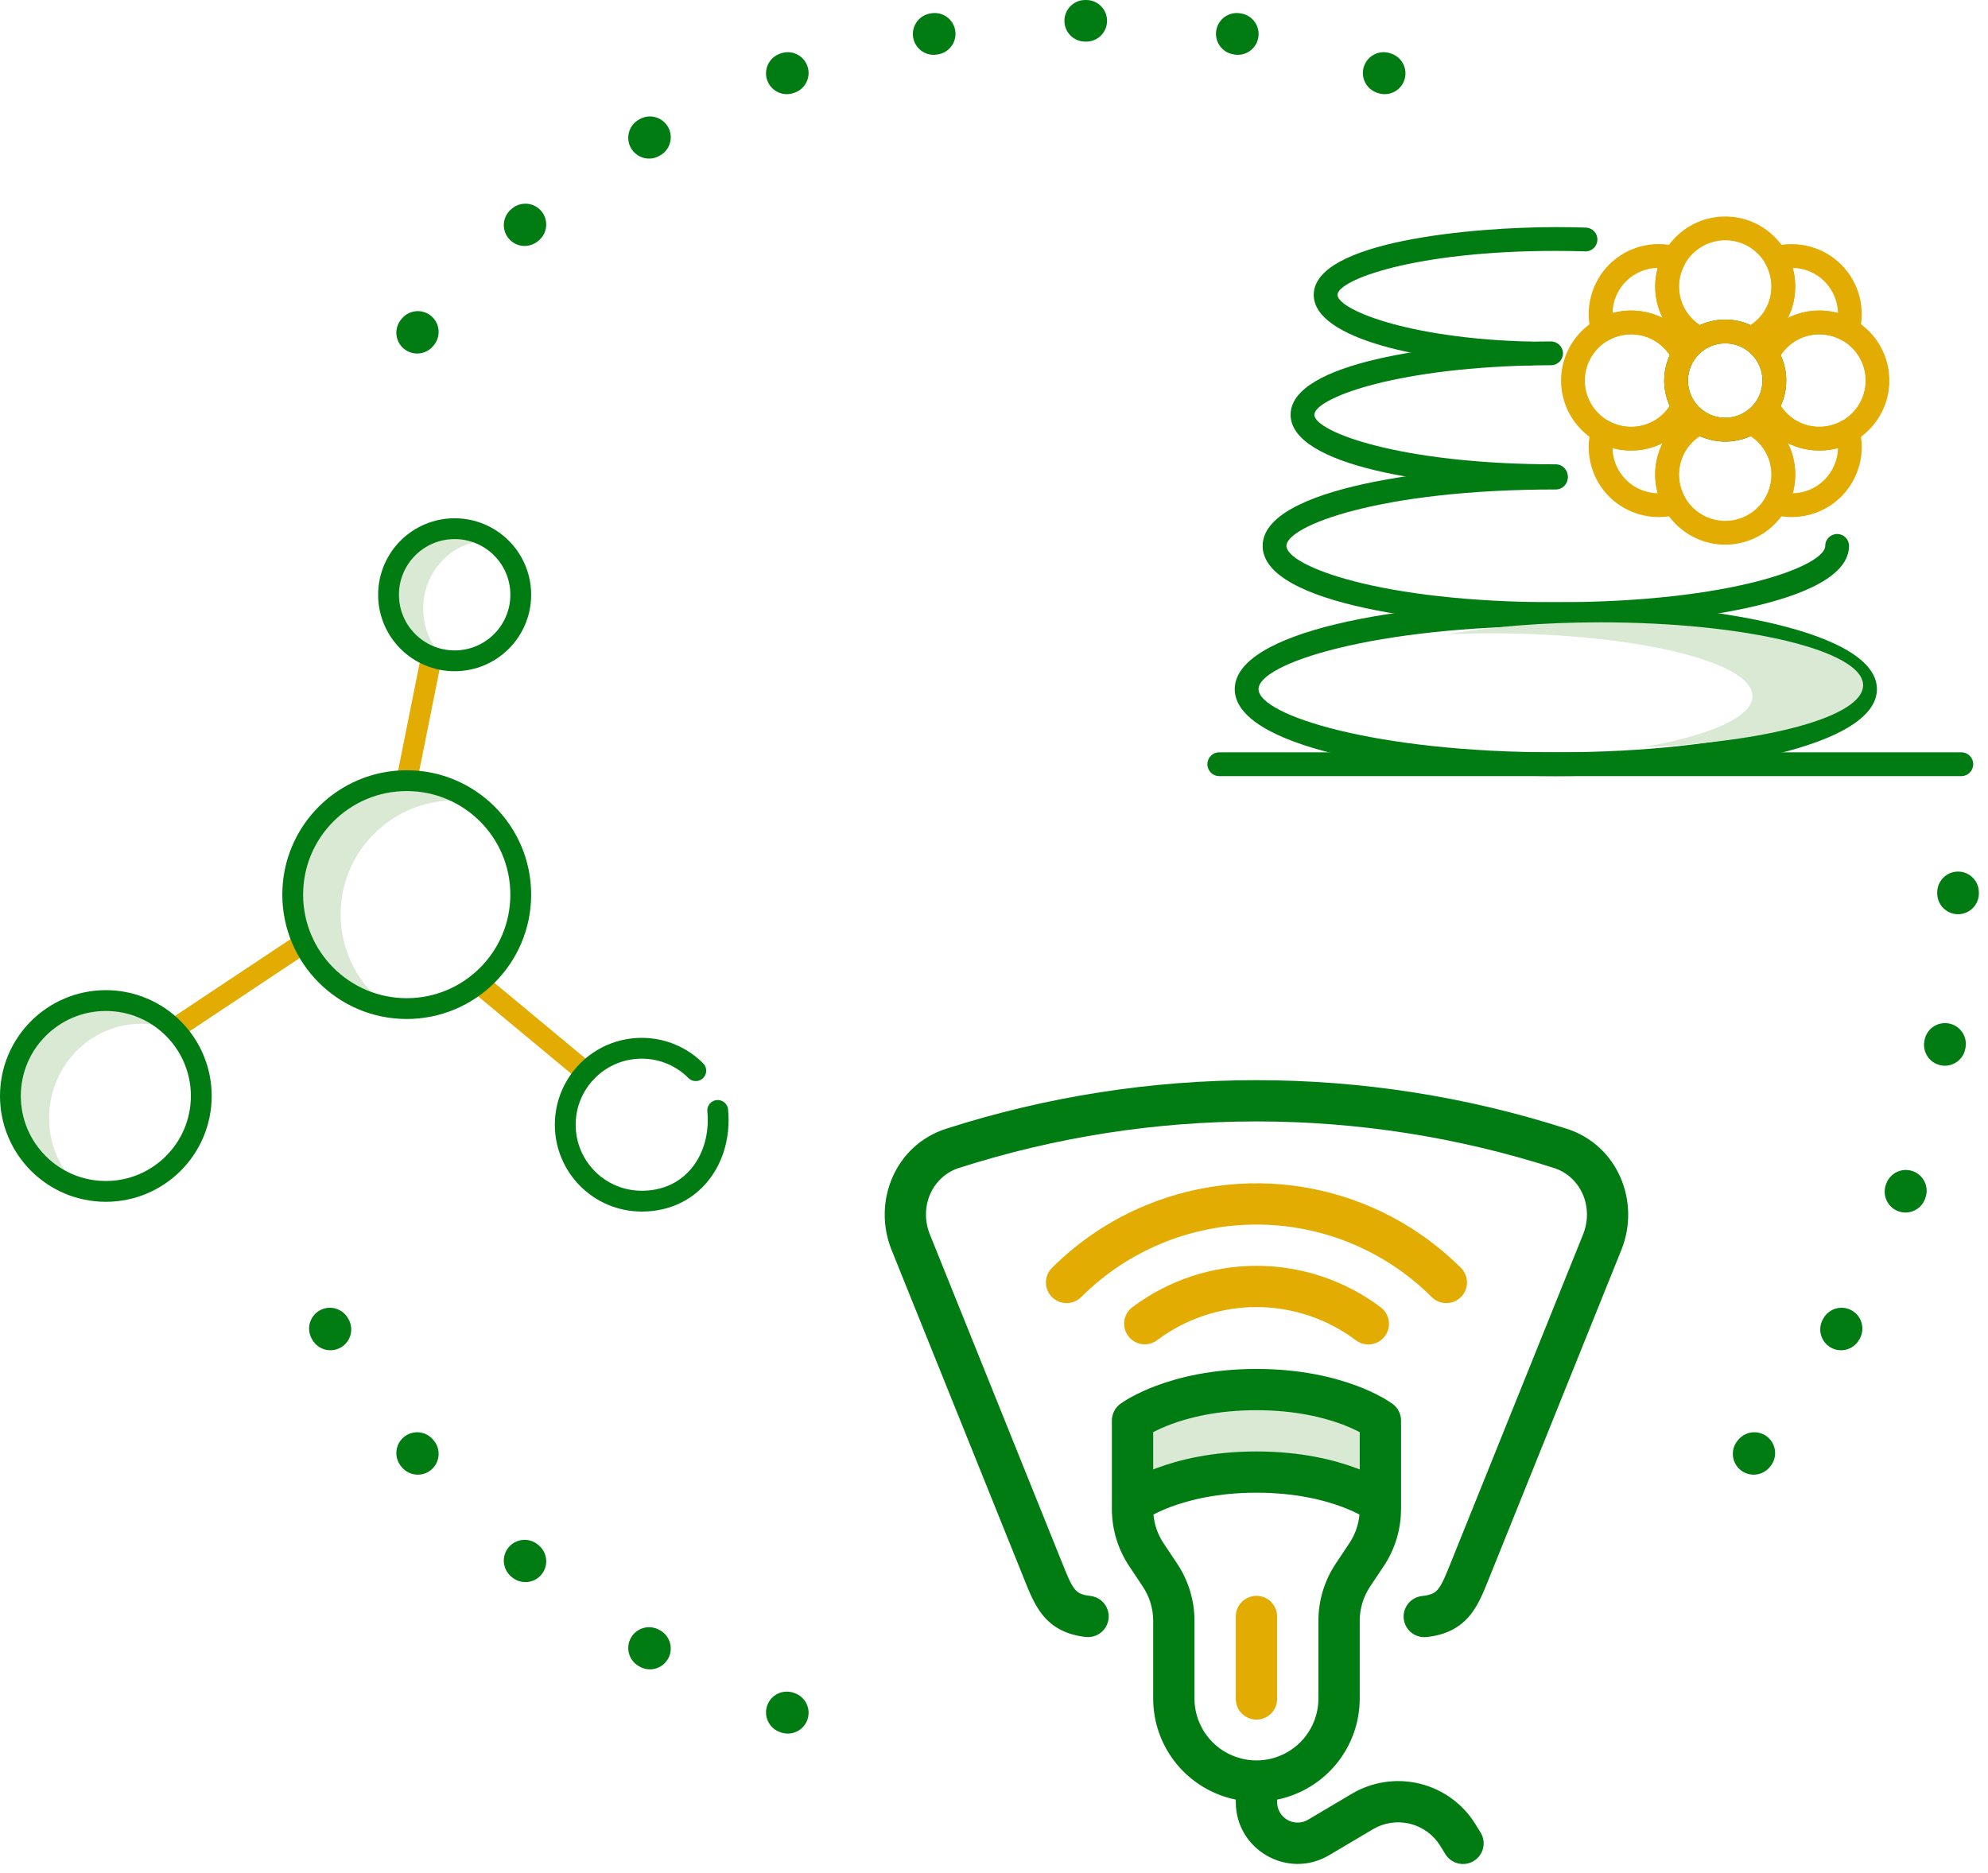 <?xml version="1.0" encoding="UTF-8"?> <svg xmlns="http://www.w3.org/2000/svg" width="191" height="180" viewBox="0 0 191 180" fill="none"><path fill-rule="evenodd" clip-rule="evenodd" d="M104.314 0L104.364 1.41859e-05C105.468 0.001 106.363 0.897 106.362 2.001C106.362 3.106 105.466 4.001 104.361 4L104.314 4L104.266 4C103.162 4.001 102.266 3.106 102.265 2.001C102.264 0.897 103.159 0.001 104.264 1.41859e-05L104.314 0ZM118.483 5.222C117.395 5.032 116.667 3.996 116.857 2.908C117.047 1.82 118.083 1.092 119.171 1.282L119.269 1.299C120.356 1.49 121.083 2.527 120.892 3.615C120.701 4.703 119.664 5.43 118.576 5.239L118.483 5.222ZM89.457 1.282C90.545 1.092 91.581 1.82 91.771 2.908C91.961 3.996 91.233 5.032 90.145 5.222L90.051 5.239C88.963 5.43 87.927 4.703 87.735 3.615C87.544 2.527 88.271 1.49 89.359 1.299L89.457 1.282ZM132.257 8.896C131.219 8.519 130.684 7.371 131.061 6.333C131.438 5.295 132.586 4.759 133.624 5.137L133.717 5.171C134.754 5.549 135.289 6.697 134.91 7.735C134.532 8.772 133.384 9.307 132.346 8.928L132.257 8.896ZM75.004 5.137C76.042 4.759 77.189 5.295 77.567 6.333C77.944 7.371 77.408 8.519 76.37 8.896L76.281 8.928C75.244 9.307 74.096 8.772 73.717 7.735C73.339 6.697 73.873 5.549 74.911 5.171L75.004 5.137ZM61.444 11.46C62.4 10.907 63.624 11.235 64.176 12.191C64.729 13.148 64.402 14.371 63.445 14.924L63.363 14.971C62.408 15.524 61.184 15.199 60.63 14.243C60.077 13.287 60.402 12.063 61.358 11.51L61.444 11.46ZM49.194 20.042C50.04 19.332 51.301 19.443 52.011 20.289C52.721 21.135 52.611 22.397 51.764 23.107L51.692 23.168C50.847 23.878 49.585 23.769 48.874 22.924C48.163 22.079 48.272 20.817 49.117 20.106L49.194 20.042ZM38.611 30.613C39.322 29.767 40.584 29.658 41.429 30.369C42.274 31.08 42.383 32.342 41.672 33.187L41.612 33.259C40.902 34.106 39.64 34.216 38.794 33.506C37.948 32.796 37.837 31.535 38.547 30.689L38.611 30.613ZM186.123 85.761C186.122 84.657 187.017 83.761 188.121 83.76C189.226 83.759 190.122 84.654 190.123 85.759L190.123 85.809L190.123 85.859C190.122 86.963 189.226 87.858 188.121 87.858C187.017 87.857 186.122 86.961 186.123 85.856L186.123 85.809L186.123 85.761ZM184.9 99.978C185.09 98.89 186.126 98.162 187.214 98.352C188.303 98.542 189.031 99.578 188.841 100.666L188.824 100.764C188.632 101.852 187.595 102.578 186.508 102.387C185.42 102.196 184.693 101.159 184.884 100.071L184.9 99.978ZM181.226 113.753C181.604 112.714 182.751 112.179 183.789 112.556C184.827 112.933 185.363 114.081 184.986 115.119L184.952 115.212C184.574 116.249 183.426 116.784 182.388 116.405C181.35 116.027 180.816 114.879 181.194 113.841L181.226 113.753ZM29.965 128.679C29.412 127.722 29.74 126.499 30.696 125.946C31.652 125.394 32.876 125.721 33.428 126.677L33.476 126.759C34.029 127.715 33.704 128.939 32.748 129.492C31.792 130.046 30.568 129.72 30.015 128.764L29.965 128.679ZM175.199 126.677C175.752 125.721 176.975 125.394 177.931 125.946C178.888 126.499 179.215 127.722 178.663 128.679L178.613 128.764C178.059 129.72 176.835 130.046 175.88 129.492C174.924 128.939 174.598 127.715 175.152 126.759L175.199 126.677ZM167.016 138.358C167.726 137.512 168.987 137.402 169.834 138.111C170.68 138.821 170.79 140.083 170.08 140.929L170.016 141.005C169.306 141.85 168.044 141.959 167.199 141.249C166.353 140.538 166.244 139.276 166.955 138.431L167.016 138.358ZM38.547 140.929C37.837 140.083 37.948 138.821 38.794 138.111C39.64 137.402 40.902 137.512 41.612 138.358L41.672 138.431C42.383 139.276 42.274 140.538 41.429 141.249C40.584 141.959 39.322 141.85 38.611 141.005L38.547 140.929ZM49.117 151.512C48.272 150.801 48.163 149.539 48.874 148.694C49.585 147.848 50.847 147.739 51.692 148.45L51.764 148.511C52.611 149.221 52.721 150.482 52.011 151.329C51.301 152.175 50.04 152.285 49.193 151.575L49.117 151.512ZM61.358 160.108C60.402 159.554 60.077 158.33 60.63 157.375C61.184 156.419 62.408 156.093 63.363 156.647L63.445 156.694C64.402 157.247 64.729 158.47 64.176 159.426C63.624 160.383 62.4 160.71 61.444 160.158L61.358 160.108ZM74.911 166.447C73.873 166.069 73.339 164.921 73.717 163.883C74.096 162.845 75.244 162.311 76.281 162.689L76.37 162.721C77.408 163.099 77.944 164.246 77.567 165.284C77.189 166.322 76.042 166.858 75.004 166.481L74.911 166.447Z" fill="#017C13"></path><path d="M149.476 74.585C134.151 74.585 118.63 71.716 118.63 66.228C118.63 60.747 134.151 57.877 149.476 57.877C164.81 57.877 180.328 60.744 180.328 66.228C180.328 71.716 164.807 74.585 149.476 74.585ZM149.476 60.162C132.04 60.162 120.915 63.753 120.915 66.228C120.915 68.706 132.04 72.3 149.476 72.3C166.912 72.3 178.043 68.706 178.043 66.228C178.043 63.753 166.912 60.162 149.476 60.162Z" fill="#017C13"></path><path d="M149.476 60.162C138.15 60.162 121.31 58.113 121.31 52.461C121.31 46.806 138.153 44.753 149.476 44.753C150.114 44.753 150.623 45.263 150.623 45.901C150.623 46.532 150.114 47.039 149.476 47.039C132.482 47.039 123.596 50.564 123.596 52.461C123.596 54.351 132.482 57.877 149.476 57.877C166.477 57.877 175.363 54.351 175.363 52.461C175.363 51.824 175.879 51.317 176.51 51.317C177.141 51.317 177.648 51.827 177.648 52.461C177.648 58.113 160.8 60.162 149.476 60.162Z" fill="#017C13"></path><path d="M149.476 46.908C137.205 46.908 123.997 44.704 123.997 39.856C123.997 34.757 138.451 33.041 146.995 32.833C147.617 32.786 148.149 33.315 148.161 33.952C148.18 34.583 147.679 35.106 147.048 35.118C133.411 35.454 126.279 38.383 126.279 39.856C126.279 41.473 134.468 44.623 149.473 44.623C150.111 44.623 150.62 45.133 150.62 45.77C150.62 46.398 150.111 46.908 149.476 46.908Z" fill="#017C13"></path><path d="M147.023 35.121C146.407 35.121 145.897 34.633 145.885 34.011C145.866 33.38 146.367 32.858 146.998 32.839C147.66 32.827 148.338 32.814 149.013 32.814C149.628 32.808 150.16 33.324 150.166 33.952C150.166 34.583 149.656 35.099 149.025 35.099C148.363 35.099 147.698 35.112 147.048 35.124C147.042 35.121 147.029 35.121 147.023 35.121Z" fill="#017C13"></path><path d="M146.793 35.109C136.869 34.832 126.22 32.603 126.22 28.34C126.22 23.188 141.433 21.826 149.473 21.826C150.459 21.826 151.416 21.839 152.368 21.873C152.999 21.895 153.493 22.417 153.471 23.051C153.453 23.683 152.937 24.177 152.293 24.158C151.376 24.124 150.431 24.112 149.473 24.112C135.908 24.112 128.505 26.904 128.505 28.34C128.505 29.686 134.972 32.494 146.821 32.824C147.458 32.845 147.953 33.368 147.934 33.996C147.922 34.617 147.412 35.109 146.793 35.109Z" fill="#017C13"></path><path d="M165.752 42.44C162.522 42.44 159.889 39.807 159.889 36.576C159.889 33.34 162.522 30.712 165.752 30.712C168.989 30.712 171.616 33.34 171.616 36.576C171.616 39.804 168.989 42.44 165.752 42.44ZM165.752 32.995C163.781 32.995 162.174 34.596 162.174 36.573C162.174 38.544 163.781 40.152 165.752 40.152C167.73 40.152 169.331 38.541 169.331 36.573C169.331 34.599 167.73 32.995 165.752 32.995Z" fill="#017C13"></path><path d="M163.299 33.688C163.125 33.688 162.958 33.647 162.796 33.573C160.47 32.425 159.024 30.115 159.024 27.535C159.024 23.823 162.047 20.807 165.753 20.807C169.465 20.807 172.481 23.823 172.481 27.535C172.481 30.115 171.041 32.425 168.716 33.573C168.361 33.741 167.945 33.725 167.615 33.517C166.483 32.827 165.022 32.833 163.896 33.517C163.716 33.632 163.508 33.688 163.299 33.688ZM165.753 30.712C166.595 30.712 167.428 30.893 168.193 31.247C169.44 30.43 170.199 29.049 170.199 27.535C170.199 25.082 168.209 23.092 165.756 23.092C163.309 23.092 161.313 25.082 161.313 27.535C161.313 29.049 162.071 30.43 163.324 31.247C164.083 30.893 164.913 30.712 165.753 30.712Z" fill="#E2AC02"></path><path d="M174.794 43.301C172.213 43.301 169.903 41.856 168.756 39.53C168.588 39.182 168.601 38.765 168.809 38.429C169.151 37.867 169.331 37.223 169.331 36.573C169.331 35.923 169.151 35.28 168.809 34.717C168.601 34.381 168.588 33.965 168.756 33.616C169.903 31.285 172.213 29.842 174.794 29.842C178.506 29.842 181.522 32.858 181.522 36.57C181.522 40.279 178.506 43.301 174.794 43.301ZM171.088 39.008C171.906 40.261 173.28 41.016 174.794 41.016C177.247 41.016 179.237 39.02 179.237 36.573C179.237 34.12 177.247 32.13 174.794 32.13C173.28 32.13 171.906 32.886 171.088 34.136C171.436 34.907 171.616 35.731 171.616 36.573C171.616 37.413 171.436 38.243 171.088 39.008Z" fill="#E2AC02"></path><path d="M156.711 43.301C153.005 43.301 149.983 40.279 149.983 36.573C149.983 32.861 153.005 29.845 156.711 29.845C159.298 29.845 161.611 31.284 162.749 33.619C162.923 33.968 162.901 34.384 162.702 34.72C162.354 35.283 162.174 35.926 162.174 36.576C162.174 37.226 162.354 37.87 162.702 38.432C162.901 38.768 162.923 39.182 162.749 39.533C161.611 41.855 159.298 43.301 156.711 43.301ZM156.711 32.133C154.264 32.133 152.268 34.123 152.268 36.576C152.268 39.023 154.264 41.019 156.711 41.019C158.225 41.019 159.606 40.261 160.423 39.011C160.075 38.246 159.889 37.416 159.889 36.576C159.889 35.734 160.075 34.907 160.423 34.139C159.606 32.889 158.228 32.133 156.711 32.133Z" fill="#E2AC02"></path><path d="M165.753 52.343C162.047 52.343 159.024 49.321 159.024 45.615C159.024 43.028 160.473 40.715 162.796 39.577C163.144 39.403 163.561 39.421 163.896 39.623C165.022 40.313 166.483 40.313 167.615 39.623C167.941 39.421 168.358 39.403 168.709 39.577C171.041 40.715 172.481 43.028 172.481 45.615C172.481 49.321 169.465 52.343 165.753 52.343ZM163.321 41.902C162.068 42.72 161.31 44.094 161.31 45.615C161.31 48.062 163.309 50.057 165.753 50.057C168.206 50.057 170.196 48.058 170.196 45.615C170.196 44.094 169.437 42.72 168.19 41.902C166.657 42.605 164.848 42.605 163.321 41.902Z" fill="#E2AC02"></path><path d="M172.145 49.691C171.535 49.691 170.917 49.61 170.317 49.442C169.981 49.339 169.707 49.1 169.574 48.78C169.44 48.45 169.458 48.089 169.636 47.782C170.006 47.119 170.198 46.373 170.198 45.618C170.198 43.908 169.247 42.387 167.705 41.632C167.329 41.448 167.089 41.075 167.068 40.659C167.049 40.245 167.257 39.847 167.612 39.633C168.1 39.331 168.516 38.921 168.812 38.432C169.026 38.078 169.415 37.87 169.838 37.882C170.261 37.901 170.628 38.15 170.814 38.526C171.563 40.062 173.093 41.019 174.794 41.019C175.552 41.019 176.302 40.823 176.958 40.45C177.266 40.282 177.636 40.254 177.956 40.388C178.276 40.522 178.525 40.805 178.618 41.137C179.283 43.482 178.618 46.003 176.902 47.726C175.63 48.997 173.908 49.691 172.145 49.691ZM171.772 42.586C172.235 43.504 172.484 44.536 172.484 45.615C172.484 46.218 172.403 46.821 172.241 47.405C173.367 47.384 174.474 46.93 175.288 46.106C176.106 45.288 176.563 44.191 176.588 43.059C174.968 43.503 173.205 43.311 171.772 42.586Z" fill="#E2AC02"></path><path d="M159.366 49.691C157.607 49.691 155.881 49 154.603 47.729C152.887 46.006 152.231 43.485 152.887 41.14C152.986 40.808 153.229 40.525 153.549 40.391C153.876 40.264 154.246 40.282 154.547 40.453C155.213 40.83 155.956 41.022 156.711 41.022C158.421 41.022 159.942 40.065 160.7 38.529C160.881 38.153 161.257 37.904 161.673 37.885C162.081 37.867 162.485 38.081 162.706 38.435C163.001 38.924 163.415 39.334 163.896 39.636C164.251 39.85 164.459 40.245 164.447 40.662C164.428 41.078 164.179 41.451 163.803 41.635C162.27 42.39 161.31 43.911 161.31 45.621C161.31 46.379 161.512 47.123 161.882 47.785C162.05 48.093 162.078 48.453 161.935 48.783C161.807 49.103 161.527 49.346 161.192 49.445C160.585 49.61 159.976 49.691 159.366 49.691ZM154.923 43.056C154.942 44.187 155.399 45.288 156.217 46.103C157.041 46.927 158.138 47.384 159.27 47.402C159.108 46.818 159.021 46.215 159.021 45.611C159.021 44.532 159.276 43.5 159.74 42.583C158.306 43.311 156.54 43.503 154.923 43.056Z" fill="#E2AC02"></path><path d="M169.779 35.267C169.384 35.267 169.014 35.059 168.806 34.717C168.51 34.226 168.094 33.812 167.606 33.517C167.251 33.302 167.043 32.907 167.061 32.491C167.083 32.068 167.323 31.701 167.699 31.515C169.241 30.762 170.192 29.236 170.192 27.535C170.192 26.776 169.996 26.027 169.63 25.371C169.455 25.063 169.434 24.693 169.567 24.373C169.701 24.05 169.975 23.804 170.31 23.711C172.655 23.055 175.183 23.711 176.899 25.427C178.615 27.149 179.28 29.668 178.615 32.015C178.522 32.351 178.273 32.625 177.953 32.758C177.629 32.892 177.262 32.873 176.955 32.696C176.299 32.329 175.546 32.133 174.791 32.133C173.09 32.133 171.56 33.091 170.811 34.627C170.621 35.003 170.255 35.242 169.835 35.264C169.819 35.261 169.801 35.267 169.779 35.267ZM172.238 25.744C172.4 26.328 172.481 26.922 172.481 27.535C172.481 28.614 172.232 29.64 171.769 30.557C173.202 29.842 174.965 29.64 176.588 30.087C176.56 28.956 176.106 27.864 175.288 27.041C174.471 26.22 173.367 25.766 172.238 25.744Z" fill="#E2AC02"></path><path d="M161.726 35.267C161.257 35.239 160.884 35 160.7 34.624C159.942 33.088 158.421 32.13 156.711 32.13C155.956 32.13 155.213 32.326 154.547 32.693C154.246 32.867 153.873 32.889 153.549 32.755C153.226 32.621 152.986 32.348 152.887 32.012C152.231 29.668 152.887 27.146 154.603 25.424C156.326 23.707 158.844 23.045 161.192 23.707C161.527 23.801 161.807 24.049 161.935 24.37C162.074 24.693 162.05 25.06 161.882 25.368C161.512 26.024 161.31 26.776 161.31 27.532C161.31 29.232 162.27 30.762 163.803 31.511C164.179 31.698 164.428 32.068 164.447 32.488C164.459 32.904 164.251 33.299 163.896 33.514C163.415 33.809 162.998 34.226 162.706 34.714C162.491 35.059 162.121 35.267 161.726 35.267ZM156.711 29.845C157.79 29.845 158.822 30.094 159.743 30.557C159.279 29.64 159.024 28.614 159.024 27.535C159.024 26.925 159.111 26.328 159.273 25.744C158.141 25.763 157.041 26.22 156.22 27.037C155.402 27.861 154.945 28.953 154.927 30.084C155.508 29.926 156.108 29.845 156.711 29.845Z" fill="#E2AC02"></path><path d="M188.443 74.586H117.138C116.507 74.586 116 74.07 116 73.438C116 72.807 116.51 72.3 117.138 72.3H188.443C189.074 72.3 189.581 72.81 189.581 73.438C189.581 74.066 189.074 74.586 188.443 74.586Z" fill="#017C13"></path><path d="M168.377 66.907C168.377 63.567 157.064 60.859 143.104 60.859C141.705 60.859 140.343 60.905 139 60.958C143.16 60.239 148.216 59.807 153.727 59.807C167.687 59.807 179 62.514 179 65.856C179 68.859 169.829 71.335 157.831 71.807C164.193 70.709 168.377 68.93 168.377 66.907Z" fill="#D9E9D4"></path><path d="M32.726 87.878C32.726 81.831 37.63 76.926 43.681 76.926C44.287 76.926 44.877 77.009 45.46 77.105C43.656 75.804 41.465 75.021 39.076 75.021C33.026 75.021 28.122 79.924 28.122 85.974C28.122 91.413 32.097 95.895 37.297 96.749C34.54 94.761 32.726 91.541 32.726 87.878Z" fill="#D9E9D4"></path><path d="M4.718 107.457C4.718 102.448 8.678 98.385 13.563 98.385C14.053 98.385 14.53 98.454 15 98.533C13.544 97.455 11.774 96.807 9.845 96.807C4.96 96.807 1 100.868 1 105.88C1 110.386 4.21 114.099 8.409 114.807C6.183 113.16 4.718 110.492 4.718 107.457Z" fill="#D9E9D4"></path><path d="M40.656 58.499C40.656 54.881 43.484 51.946 46.974 51.946C47.324 51.946 47.664 51.996 48 52.053C46.96 51.275 45.696 50.807 44.318 50.807C40.828 50.807 38 53.74 38 57.36C38 60.614 40.293 63.295 43.292 63.807C41.702 62.617 40.656 60.69 40.656 58.499Z" fill="#D9E9D4"></path><path d="M16.911 98.771L29.167 90.62M56.301 103.064L45.971 94.482M41.379 63.505L39.074 75.02" stroke="#E2AC02" stroke-width="2" stroke-miterlimit="10" stroke-linecap="round" stroke-linejoin="round"></path><path d="M68.955 106.715C69.394 111.287 66.565 115.433 61.655 115.433C57.594 115.433 54.308 112.143 54.308 108.088C54.308 104.029 57.596 100.739 61.655 100.739C63.683 100.739 65.52 101.562 66.848 102.893M50.032 85.974C50.032 92.022 45.126 96.927 39.076 96.927C33.028 96.927 28.123 92.022 28.123 85.974C28.123 79.925 33.028 75.022 39.076 75.022C45.126 75.022 50.032 79.925 50.032 85.974ZM50.032 57.157C50.032 60.665 47.19 63.505 43.681 63.505C40.174 63.505 37.33 60.665 37.33 57.157C37.33 53.648 40.174 50.807 43.681 50.807C47.19 50.807 50.032 53.648 50.032 57.157ZM19.338 105.325C19.338 110.387 15.232 114.495 10.17 114.495C5.104 114.495 1 110.386 1 105.325C1 100.265 5.104 96.156 10.17 96.156C15.233 96.156 19.338 100.263 19.338 105.325Z" stroke="#017C13" stroke-width="2" stroke-miterlimit="10" stroke-linecap="round" stroke-linejoin="round"></path><rect x="110" y="134.807" width="22" height="8" fill="#D9E9D4"></rect><path fill-rule="evenodd" clip-rule="evenodd" d="M90.906 108.472C110.292 102.25 131.142 102.252 150.526 108.476C155.454 110.06 157.63 115.509 155.773 120.122L143.149 151.462L143.01 151.807C142.559 152.937 142.057 154.198 141.287 155.163C140.289 156.42 138.938 157.118 137.096 157.316C136.834 157.35 136.568 157.332 136.313 157.262C136.058 157.192 135.82 157.072 135.612 156.908C135.404 156.745 135.231 156.542 135.103 156.311C134.975 156.08 134.895 155.825 134.866 155.563C134.838 155.3 134.862 155.035 134.938 154.782C135.014 154.529 135.14 154.293 135.308 154.09C135.476 153.886 135.684 153.718 135.918 153.595C136.152 153.472 136.408 153.398 136.672 153.375C137.616 153.272 137.936 153.005 138.18 152.697C138.571 152.208 138.86 151.488 139.432 150.067L152.092 118.641C153.168 115.965 151.848 113.065 149.312 112.25C130.717 106.279 110.717 106.278 92.121 112.246C89.585 113.061 88.263 115.961 89.341 118.637L102.001 150.081C102.568 151.492 102.856 152.206 103.243 152.695C103.487 153.003 103.805 153.27 104.751 153.371C105.275 153.428 105.754 153.691 106.084 154.101C106.413 154.511 106.566 155.035 106.509 155.558C106.452 156.081 106.19 156.559 105.779 156.889C105.369 157.218 104.844 157.371 104.321 157.314C102.481 157.114 101.132 156.414 100.134 155.157C99.37 154.194 98.868 152.937 98.417 151.807L98.278 151.458L85.658 120.118C83.8 115.503 85.979 110.054 90.906 108.472ZM110.794 137.63V141.214L111.089 141.101C113.28 140.278 116.493 139.487 120.715 139.487C124.938 139.487 128.151 140.28 130.342 141.101L130.637 141.214V137.632C130.089 137.35 129.525 137.099 128.948 136.883C127.171 136.218 124.43 135.523 120.715 135.523C117.001 135.523 114.26 136.217 112.482 136.883C111.905 137.099 111.341 137.348 110.794 137.63ZM133.812 134.93C134.059 135.115 134.259 135.354 134.396 135.629C134.534 135.905 134.606 136.208 134.606 136.516V145.018C134.606 146.974 134.026 148.887 132.939 150.515L131.637 152.467C130.986 153.444 130.638 154.591 130.637 155.764V163.233C130.638 165.518 129.848 167.733 128.401 169.503C126.955 171.273 124.941 172.49 122.7 172.947V173.187C122.7 173.534 122.792 173.875 122.966 174.175C123.141 174.476 123.392 174.725 123.695 174.896C123.997 175.068 124.339 175.157 124.687 175.154C125.035 175.15 125.375 175.055 125.674 174.877L129.877 172.386C131.845 171.218 134.194 170.87 136.416 171.417C138.638 171.964 140.556 173.362 141.756 175.31L142.25 176.112C142.386 176.334 142.478 176.581 142.519 176.838C142.56 177.095 142.55 177.358 142.49 177.611C142.429 177.864 142.32 178.103 142.167 178.314C142.014 178.525 141.821 178.704 141.599 178.84C141.377 178.976 141.13 179.068 140.873 179.109C140.615 179.15 140.352 179.14 140.099 179.08C139.845 179.019 139.606 178.91 139.395 178.757C139.184 178.604 139.005 178.412 138.868 178.19L138.374 177.389C137.721 176.328 136.676 175.566 135.465 175.268C134.255 174.97 132.975 175.159 131.903 175.795L127.7 178.287C123.742 180.634 118.731 177.785 118.731 173.187V172.947C116.49 172.49 114.476 171.273 113.029 169.503C111.583 167.733 110.793 165.518 110.794 163.233V155.764C110.793 154.59 110.445 153.442 109.793 152.465L108.492 150.513C107.406 148.886 106.826 146.974 106.825 145.018V136.514C106.825 136.206 106.897 135.903 107.034 135.627C107.172 135.352 107.372 135.113 107.619 134.928L107.625 134.924L107.634 134.916L107.654 134.902C107.736 134.841 107.82 134.783 107.906 134.728C108.127 134.585 108.352 134.449 108.581 134.321C109.386 133.874 110.225 133.49 111.089 133.172C113.28 132.349 116.493 131.558 120.715 131.558C124.938 131.558 128.151 132.351 130.342 133.172C131.206 133.49 132.045 133.874 132.85 134.321C133.167 134.501 133.477 134.695 133.776 134.902L133.796 134.916L133.806 134.924L133.812 134.93ZM130.613 145.551C130.072 145.274 129.516 145.027 128.947 144.814C127.172 144.148 124.432 143.452 120.715 143.452C116.999 143.452 114.26 144.146 112.482 144.812C111.914 145.026 111.358 145.272 110.817 145.549C110.907 146.538 111.242 147.489 111.794 148.315L113.095 150.267C114.182 151.894 114.762 153.806 114.762 155.762V163.231C114.762 164.809 115.389 166.321 116.506 167.436C117.622 168.552 119.137 169.178 120.715 169.178C122.294 169.178 123.808 168.552 124.925 167.436C126.041 166.321 126.668 164.809 126.668 163.231V155.762C126.669 153.806 127.249 151.893 128.335 150.265L129.637 148.313C130.188 147.487 130.524 146.536 130.613 145.547" fill="#017C13"></path><path d="M122.118 153.944C121.746 153.572 121.242 153.363 120.715 153.363C120.189 153.363 119.684 153.572 119.312 153.944C118.94 154.316 118.731 154.82 118.731 155.345V163.275C118.731 163.8 118.94 164.305 119.312 164.676C119.684 165.048 120.189 165.257 120.715 165.257C121.242 165.257 121.746 165.048 122.118 164.676C122.491 164.305 122.7 163.8 122.7 163.275V155.345C122.7 154.82 122.491 154.316 122.118 153.944Z" fill="#E2AC02"></path><path d="M126.135 114.25C120.746 113.18 115.159 113.73 110.083 115.831C106.714 117.226 103.65 119.268 101.07 121.845C100.698 122.217 100.489 122.721 100.489 123.248C100.489 123.774 100.698 124.278 101.07 124.65C101.442 125.022 101.947 125.231 102.474 125.231C103.001 125.231 103.506 125.022 103.878 124.65C108.344 120.189 114.4 117.683 120.715 117.683C127.03 117.683 133.087 120.189 137.553 124.65C137.925 125.022 138.43 125.231 138.956 125.231C139.483 125.231 139.988 125.022 140.36 124.65C140.733 124.278 140.942 123.774 140.942 123.248C140.942 122.721 140.733 122.217 140.36 121.845C136.475 117.964 131.524 115.321 126.135 114.25Z" fill="#E2AC02"></path><path d="M120.75 121.647C116.453 121.64 112.269 123.026 108.829 125.598C108.614 125.751 108.433 125.946 108.295 126.171C108.157 126.395 108.065 126.645 108.025 126.906C107.984 127.167 107.997 127.433 108.061 127.688C108.125 127.944 108.239 128.185 108.397 128.396C108.555 128.607 108.754 128.784 108.981 128.918C109.209 129.051 109.461 129.138 109.723 129.173C109.984 129.208 110.25 129.19 110.505 129.121C110.76 129.052 110.998 128.933 111.206 128.771C113.959 126.714 117.305 125.606 120.743 125.612C124.18 125.618 127.523 126.738 130.268 128.805C130.688 129.121 131.218 129.258 131.739 129.185C132.26 129.112 132.731 128.834 133.048 128.414C133.365 127.994 133.502 127.466 133.428 126.945C133.355 126.424 133.078 125.954 132.657 125.637C129.225 123.054 125.047 121.654 120.75 121.647Z" fill="#E2AC02"></path></svg> 